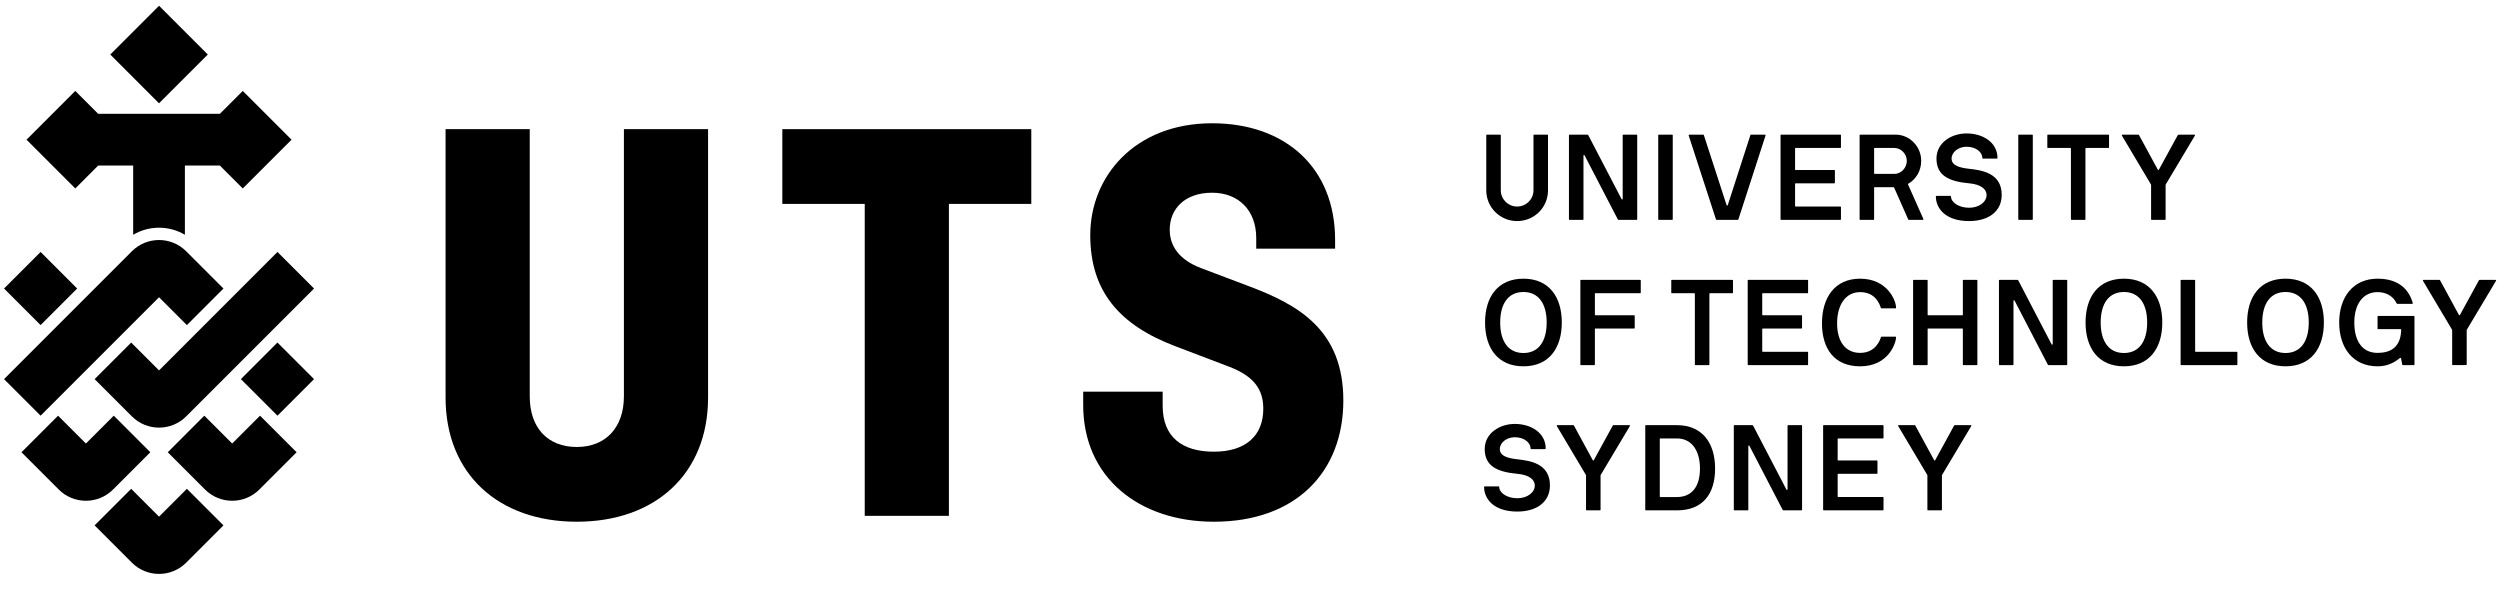 <?xml version="1.0" encoding="UTF-8" standalone="no"?><!DOCTYPE svg PUBLIC "-//W3C//DTD SVG 1.1//EN" "http://www.w3.org/Graphics/SVG/1.1/DTD/svg11.dtd"><svg width="100%" height="100%" viewBox="0 0 3289 775" version="1.1" xmlns="http://www.w3.org/2000/svg" xmlns:xlink="http://www.w3.org/1999/xlink" xml:space="preserve" xmlns:serif="http://www.serif.com/" style="fill-rule:evenodd;clip-rule:evenodd;stroke-linejoin:round;stroke-miterlimit:2;"><rect id="Artboard1" x="0" y="0" width="3288.14" height="774.983" style="fill:none;"/><g id="UTS-Logo-Full-Version-Primary" serif:id="UTS Logo Full Version Primary"><path d="M1029.24,268.256l108.404,0l0,410.384l110.725,-0l0,-410.384l108.4,0l0,-98.337l-327.529,-0l0,98.337Z" style="fill-rule:nonzero;"/><path d="M820.811,521.455c-0,41.037 -24.004,66.591 -61.946,66.591c-38.713,0 -61.942,-25.554 -61.942,-66.591l0,-351.538l-110.729,0l0,353.084c0,100.662 69.688,163.383 172.671,163.383c102.983,-0 172.671,-62.721 172.671,-163.383l-0,-353.084l-110.725,0l-0,351.538Z" style="fill-rule:nonzero;"/><path d="M1643.41,376.657l-63.491,-24.004c-34.846,-13.163 -41.038,-35.617 -41.038,-50.329c0,-27.875 20.129,-48.78 55.746,-48.78c34.846,0 58.071,23.23 58.071,59.621l-0,13.938l103.762,-0l0,-11.617c0,-94.462 -65.046,-153.312 -161.833,-153.312c-101.433,-0 -160.283,69.691 -160.283,147.12c-0,74.334 38.72,118.471 112.279,146.346l71.233,27.1c31.746,12.388 44.133,29.421 44.133,54.975c0,35.617 -23.225,56.525 -65.037,56.525c-41.817,0 -67.363,-19.358 -67.363,-60.396l0,-18.583l-104.533,0l0,17.808c0,94.467 72.779,153.313 171.896,153.313c108.4,-0 170.346,-65.813 170.346,-159.504c-0,-93.696 -60.396,-126.217 -123.888,-150.221" style="fill-rule:nonzero;"/><path d="M53.414,331.48l-48.104,48.104l48.104,48.105l48.104,-48.105l-48.104,-48.104Z"/><path d="M209.229,391.053l36.637,36.638l48.104,-48.105l-49.012,-49.016c-19.733,-19.729 -51.725,-19.729 -71.458,-0l-168.192,168.196l48.104,48.104l155.817,-155.817Z" style="fill-rule:nonzero;"/><path d="M197.762,594.974l-48.104,-48.105l-36.638,36.638l-36.637,-36.638l-48.125,48.121l49.017,49.017c19.729,19.729 51.725,19.729 71.454,-0l49.033,-49.033Z" style="fill-rule:nonzero;"/><path d="M209.229,679.717l-36.638,-36.638l-48.121,48.121l49.03,49.034c19.733,19.733 51.725,19.733 71.458,-0l49.033,-49.034l-48.125,-48.121l-36.637,36.638Z" style="fill-rule:nonzero;"/><path d="M305.438,583.507l-36.637,-36.638l-48.104,48.105l49.033,49.033c19.733,19.729 51.725,19.729 71.454,-0l49.017,-49.017l-48.125,-48.121l-36.638,36.638Z" style="fill-rule:nonzero;"/><path d="M365.048,546.871l48.104,-48.105l-48.125,-48.125l-48.104,48.105l48.125,48.125Z"/><path d="M209.229,487.297l-36.638,-36.637l-48.104,48.104l49.013,49.017c19.733,19.729 51.725,19.729 71.458,-0l168.192,-168.196l-48.121,-48.121l-155.8,155.833Z" style="fill-rule:nonzero;"/><path d="M209.26,7.587l-64.18,64.154l64.13,64.155l64.179,-64.155l-64.129,-64.154Z"/><path d="M129.181,217.794l46.013,0l-0,91.075c20.9,-12.383 47.15,-12.387 68.054,-0.012l-0,-91.063l46.012,0l30.142,30.138l64.154,-64.154l-64.154,-64.154l-30.142,30.141l-160.079,0l-30.137,-30.141l-64.154,64.154l64.154,64.154l30.137,-30.138Z" style="fill-rule:nonzero;"/><path d="M1996.11,604.214c-10.992,-1.27 -22.925,-3.662 -22.925,-13.375c-0,-8.595 8.912,-15.604 19.737,-15.604c13.221,0 20.863,7.963 20.704,14.813c0,0.471 0.321,0.791 0.8,0.791l18.467,0c0.317,0 0.638,-0.32 0.638,-0.791c-0,-20.704 -19.425,-32.329 -40.609,-32.329c-19.9,-0 -39.641,12.104 -39.641,33.12c-0,22.455 16.712,30.1 42.829,32.488c16.408,1.433 23.087,8.283 23.087,15.283c0,9.396 -9.871,16.879 -23.087,16.879c-13.534,0 -23.725,-7.166 -23.725,-14.808c-0,-0.479 -0.321,-0.796 -0.8,-0.796l-18.304,0c-0.484,0 -0.805,0.317 -0.805,0.796c0,14.967 11.946,32.329 43.634,32.329c26.591,0 42.991,-13.379 42.991,-34.4c0,-28.979 -26.27,-32.479 -42.991,-34.396" style="fill-rule:nonzero;"/><path d="M2143.59,559.309l-20.7,-0c-0.475,-0 -0.954,0.162 -1.275,0.8l-24.837,45.383c-0.325,0.479 -0.954,0.479 -1.275,-0l-24.683,-45.383c-0.321,-0.638 -0.634,-0.8 -1.113,-0.8l-20.862,-0c-0.638,-0 -0.955,0.641 -0.638,1.279l38.054,64.008c0.321,0.483 0.321,0.8 0.321,1.121l0,44.904c0,0.475 0.321,0.792 0.8,0.792l17.517,-0c0.479,-0 0.796,-0.317 0.796,-0.792l-0,-44.904c-0,-0.321 -0,-0.638 0.312,-1.121l38.221,-64.008c0.483,-0.8 -0.158,-1.279 -0.638,-1.279" style="fill-rule:nonzero;"/><path d="M2370.01,559.309l-17.525,-0c-0.47,-0 -0.791,0.32 -0.791,0.8l-0,83.754c-0,0.8 -1.117,1.121 -1.588,-0l-43.633,-83.754c-0.163,-0.321 -0.479,-0.8 -0.958,-0.8l-23.73,-0c-0.47,-0 -0.791,0.32 -0.791,0.8l-0,110.512c-0,0.475 0.321,0.792 0.633,0.792l17.671,-0c0.483,-0 0.804,-0.317 0.804,-0.792l0,-83.762c0,-0.792 1.108,-1.113 1.592,-0l43.471,83.762c0.158,0.321 0.637,0.792 1.116,0.792l23.729,-0c0.471,-0 0.788,-0.317 0.788,-0.792l-0,-110.512c-0,-0.48 -0.317,-0.8 -0.788,-0.8" style="fill-rule:nonzero;"/><path d="M2477.17,559.309l-77.867,-0c-0.483,-0 -0.796,0.32 -0.796,0.8l0,110.512c0,0.475 0.313,0.792 0.796,0.792l77.867,-0c0.471,-0 0.791,-0.317 0.791,-0.792l0,-15.925c0,-0.479 -0.32,-0.8 -0.791,-0.8l-58.767,0c-0.471,0 -0.787,-0.317 -0.787,-0.792l-0,-28.983c-0,-0.475 0.316,-0.796 0.787,-0.796l50.804,0c0.475,0 0.792,-0.316 0.792,-0.796l-0,-15.925c-0,-0.475 -0.317,-0.791 -0.792,-0.791l-50.804,-0c-0.471,-0 -0.787,-0.321 -0.787,-0.8l-0,-27.388c-0,-0.479 0.316,-0.8 0.787,-0.8l58.767,0c0.471,0 0.791,-0.312 0.791,-0.791l0,-15.925c0,-0.48 -0.32,-0.8 -0.791,-0.8" style="fill-rule:nonzero;"/><path d="M2206.23,653.897l-21.813,-0c-0.483,-0 -0.804,-0.321 -0.804,-0.792l-0,-75.641c-0,-0.317 0.162,-0.638 0.642,-0.638l21.975,0c19.108,0 30.254,15.604 30.254,39.65c-0,24.208 -11.146,37.421 -30.254,37.421m-0,-94.588l-40.921,0c-0.484,0 -0.8,0.321 -0.8,0.8l-0,110.513c-0,0.471 0.316,0.792 0.8,0.792l40.921,-0c33.6,-0 50.158,-21.175 50.158,-54.938c-0,-33.437 -16.558,-57.008 -50.158,-57.167" style="fill-rule:nonzero;"/><path d="M2592.69,559.309l-20.704,-0c-0.475,-0 -0.95,0.162 -1.271,0.8l-24.837,45.383c-0.325,0.479 -0.963,0.479 -1.28,-0l-24.679,-45.383c-0.321,-0.638 -0.641,-0.8 -1.116,-0.8l-20.859,-0c-0.641,-0 -0.962,0.641 -0.641,1.279l38.058,64.008c0.321,0.483 0.321,0.8 0.321,1.121l-0,44.904c-0,0.475 0.321,0.792 0.796,0.792l17.512,-0c0.479,-0 0.8,-0.317 0.8,-0.792l0,-44.904c0,-0.321 0,-0.638 0.317,-1.121l38.212,-64.008c0.484,-0.8 -0.15,-1.279 -0.629,-1.279" style="fill-rule:nonzero;"/><path d="M2157.79,368.23l-77.862,-0c-0.484,-0 -0.8,0.312 -0.8,0.791l-0,110.513c-0,0.479 0.316,0.792 0.8,0.792l17.516,-0c0.479,-0 0.792,-0.313 0.792,-0.792l-0,-46.654c-0,-0.321 0.158,-0.642 0.637,-0.642l50.959,0c0.475,0 0.796,-0.317 0.796,-0.796l-0,-15.925c-0,-0.475 -0.321,-0.791 -0.796,-0.791l-50.959,-0c-0.479,-0 -0.637,-0.159 -0.637,-0.642l-0,-27.708c-0,-0.471 0.158,-0.63 0.637,-0.63l58.917,0c0.479,0 0.8,-0.32 0.8,-0.8l0,-15.925c0,-0.479 -0.321,-0.791 -0.8,-0.791" style="fill-rule:nonzero;"/><path d="M2794.23,464.409c-19.746,-0 -30.571,-15.133 -30.571,-40.129c0,-25 10.825,-40.134 30.571,-40.134c19.746,0 30.571,15.134 30.571,40.134c-0,24.996 -10.825,40.129 -30.571,40.129m0,-97.775c-33.6,-0 -50.475,23.883 -50.475,57.646c0,33.758 16.875,57.646 50.475,57.646c33.596,-0 50.475,-23.888 50.475,-57.646c0,-33.763 -16.879,-57.646 -50.475,-57.646" style="fill-rule:nonzero;"/><path d="M3283.08,368.23l-20.696,-0c-0.479,-0 -0.958,0.154 -1.271,0.791l-24.845,45.384c-0.321,0.479 -0.955,0.479 -1.271,-0l-24.688,-45.384c-0.312,-0.637 -0.629,-0.791 -1.108,-0.791l-20.858,-0c-0.642,-0 -0.963,0.633 -0.642,1.271l38.058,64.008c0.313,0.483 0.313,0.8 0.313,1.121l-0,44.904c-0,0.479 0.325,0.792 0.804,0.792l17.512,-0c0.48,-0 0.8,-0.313 0.8,-0.792l0,-44.904c0,-0.321 0,-0.638 0.317,-1.121l38.217,-64.008c0.479,-0.8 -0.163,-1.271 -0.642,-1.271" style="fill-rule:nonzero;"/><path d="M2942.7,462.81l-54.137,0c-0.48,0 -0.638,-0.158 -0.638,-0.629l0,-93.158c0,-0.479 -0.325,-0.792 -0.8,-0.792l-17.517,0c-0.479,0 -0.791,0.313 -0.791,0.792l-0,110.512c-0,0.479 0.312,0.792 0.791,0.792l73.092,-0c0.479,-0 0.796,-0.313 0.796,-0.792l-0,-15.925c-0,-0.479 -0.317,-0.8 -0.796,-0.8" style="fill-rule:nonzero;"/><path d="M3006.82,464.409c-19.746,-0 -30.571,-15.133 -30.571,-40.129c-0,-25 10.825,-40.134 30.571,-40.134c19.746,0 30.579,15.134 30.579,40.134c-0,24.996 -10.833,40.129 -30.579,40.129m-0,-97.775c-33.6,-0 -50.475,23.883 -50.475,57.646c-0,33.758 16.875,57.646 50.475,57.646c33.596,-0 50.483,-23.888 50.483,-57.646c0,-33.763 -16.887,-57.646 -50.483,-57.646" style="fill-rule:nonzero;"/><path d="M2004.23,384.148c19.741,-0 30.57,15.129 30.57,40.129c0,25 -10.829,40.133 -30.57,40.133c-19.746,0 -30.58,-15.133 -30.58,-40.133c0,-25 10.834,-40.129 30.58,-40.129m-0,97.775c33.595,-0 50.475,-23.888 50.475,-57.646c-0,-33.758 -16.88,-57.646 -50.475,-57.646c-33.6,0 -50.484,23.888 -50.484,57.646c0,33.758 16.884,57.646 50.484,57.646" style="fill-rule:nonzero;"/><path d="M3175.68,415.676l-47.138,0c-0.479,0 -0.637,0.321 -0.637,0.8l-0,15.763c-0,0.479 0.158,0.8 0.637,0.8l29.779,-0c0.479,-0 0.638,0.154 0.638,0.633l-0,1.592c-1.113,22.775 -15.292,28.983 -31.054,28.983c-19.746,0 -30.571,-14.971 -30.571,-39.971c-0,-24.204 11.462,-39.97 30.571,-39.97c10.512,-0 20.066,4.62 24.845,14.333c0.159,0.479 0.471,1.112 1.909,1.112l18.791,0c0.638,0 0.955,-0.633 0.796,-1.112c-5.258,-18.154 -18.791,-32.008 -46.341,-32.008c-32,-0 -50.475,24.045 -50.475,57.645c-0,33.763 18.475,57.646 50.475,57.646c12.904,0 21.82,-4.779 29.3,-10.829c0.8,-0.633 1.437,-0.321 1.595,0.317l1.592,8.283c0.158,0.479 0.321,0.633 0.792,0.633l14.496,0c0.479,0 0.795,-0.154 0.795,-0.633l0,-63.217c0,-0.479 -0.316,-0.8 -0.795,-0.8" style="fill-rule:nonzero;"/><path d="M2447.15,384.306c20.225,0 25.638,15.767 27.23,20.546c0.158,0.479 0.479,0.792 0.962,0.792l18.313,-0c0.633,-0 0.791,-0.313 0.791,-0.792c0,-9.871 -11.787,-38.221 -47.296,-38.221c-33.595,0 -50.154,25.163 -50.154,58.759c0,33.758 16.559,56.533 50.154,56.533c37.584,0 47.296,-30.896 47.296,-38.221c0,-0.475 -0.158,-0.791 -0.791,-0.791l-18.155,-0c-0.483,-0 -0.8,0.316 -0.962,0.791c-1.267,3.984 -7,20.546 -27.388,20.546c-19.104,0 -30.25,-14.654 -30.25,-38.858c0,-24.2 11.146,-41.084 30.25,-41.084" style="fill-rule:nonzero;"/><path d="M2377.94,368.23l-77.871,-0c-0.483,-0 -0.796,0.312 -0.796,0.791l0,110.513c0,0.479 0.313,0.792 0.796,0.792l77.871,-0c0.471,-0 0.787,-0.313 0.787,-0.792l0,-15.925c0,-0.479 -0.316,-0.8 -0.787,-0.8l-58.767,-0c-0.471,-0 -0.791,-0.308 -0.791,-0.792l-0,-28.979c-0,-0.479 0.32,-0.8 0.791,-0.8l50.804,0c0.471,0 0.792,-0.317 0.792,-0.796l0,-15.925c0,-0.475 -0.321,-0.791 -0.792,-0.791l-50.804,-0c-0.471,-0 -0.791,-0.321 -0.791,-0.8l-0,-27.388c-0,-0.479 0.32,-0.792 0.791,-0.792l58.767,0c0.471,0 0.787,-0.32 0.787,-0.8l0,-15.925c0,-0.479 -0.316,-0.791 -0.787,-0.791" style="fill-rule:nonzero;"/><path d="M2279.13,368.23l-79.621,-0c-0.479,-0 -0.792,0.312 -0.792,0.791l0,15.925c0,0.48 0.313,0.8 0.792,0.8l29.458,0c0.48,0 0.796,0.313 0.796,0.792l0,92.996c0,0.479 0.321,0.792 0.796,0.792l17.517,-0c0.479,-0 0.796,-0.313 0.796,-0.792l-0,-92.996c-0,-0.479 0.32,-0.792 0.8,-0.792l29.458,0c0.471,0 0.792,-0.32 0.792,-0.8l-0,-15.925c-0,-0.479 -0.321,-0.791 -0.792,-0.791" style="fill-rule:nonzero;"/><path d="M2600.64,368.23l-17.513,-0c-0.479,-0 -0.804,0.312 -0.804,0.791l0,45.063c0,0.483 -0.15,0.642 -0.629,0.642l-45.062,-0c-0.484,-0 -0.642,-0.159 -0.642,-0.642l-0,-45.063c-0,-0.479 -0.321,-0.791 -0.796,-0.791l-17.517,-0c-0.47,-0 -0.795,0.312 -0.795,0.791l-0,110.513c-0,0.479 0.325,0.792 0.795,0.792l17.517,-0c0.475,-0 0.796,-0.313 0.796,-0.792l-0,-46.654c-0,-0.479 0.158,-0.642 0.642,-0.642l45.062,0c0.317,0 0.629,0.163 0.629,0.642l0,46.654c0,0.479 0.325,0.792 0.804,0.792l17.513,-0c0.479,-0 0.796,-0.313 0.796,-0.792l-0,-110.513c-0,-0.479 -0.317,-0.791 -0.796,-0.791" style="fill-rule:nonzero;"/><path d="M2718.86,368.23l-17.517,-0c-0.479,-0 -0.8,0.312 -0.8,0.791l0,83.759c0,0.796 -1.108,1.116 -1.587,-0l-43.634,-83.759c-0.162,-0.32 -0.479,-0.791 -0.954,-0.791l-23.725,-0c-0.479,-0 -0.8,0.312 -0.8,0.791l0,110.513c0,0.479 0.321,0.792 0.638,0.792l17.675,-0c0.475,-0 0.795,-0.313 0.795,-0.792l0,-83.763c0,-0.791 1.117,-1.112 1.592,0l43.471,83.763c0.158,0.321 0.637,0.792 1.121,0.792l23.725,-0c0.471,-0 0.787,-0.313 0.787,-0.792l0,-110.513c0,-0.479 -0.316,-0.791 -0.787,-0.791" style="fill-rule:nonzero;"/><path d="M2343.29,289.24l77.867,0c0.479,0 0.8,-0.312 0.8,-0.791l-0,-15.925c-0,-0.48 -0.321,-0.8 -0.8,-0.8l-58.759,-0c-0.479,-0 -0.791,-0.317 -0.791,-0.792l-0,-28.983c-0,-0.475 0.312,-0.796 0.791,-0.796l50.796,-0c0.484,-0 0.8,-0.317 0.8,-0.796l0,-15.925c0,-0.471 -0.316,-0.792 -0.8,-0.792l-50.796,0c-0.479,0 -0.791,-0.321 -0.791,-0.8l-0,-27.387c-0,-0.479 0.312,-0.792 0.791,-0.792l58.759,0c0.479,0 0.8,-0.321 0.8,-0.8l-0,-15.925c-0,-0.479 -0.321,-0.8 -0.8,-0.8l-77.867,0c-0.475,0 -0.796,0.321 -0.796,0.8l0,110.513c0,0.479 0.321,0.791 0.796,0.791" style="fill-rule:nonzero;"/><path d="M2257.47,288.449c0.158,0.479 0.637,0.792 0.954,0.792l27.712,-0c0.317,-0 0.788,-0.313 0.95,-0.792l35.671,-110.192c0.159,-0.483 -0.158,-1.121 -0.796,-1.121l-18.312,0c-0.317,0 -0.638,0.163 -0.796,0.48l-29.779,92.2c-0.313,0.8 -1.275,0.8 -1.592,-0l-29.937,-92.2c-0.159,-0.317 -0.475,-0.48 -0.796,-0.48l-18.313,0c-0.641,0 -0.954,0.638 -0.791,1.121l35.825,110.192Z" style="fill-rule:nonzero;"/><path d="M2656.03,289.24l17.517,0c0.479,0 0.8,-0.312 0.8,-0.791l-0,-110.513c-0,-0.479 -0.321,-0.8 -0.8,-0.8l-17.517,0c-0.471,0 -0.791,0.321 -0.791,0.8l-0,110.513c-0,0.479 0.32,0.791 0.791,0.791" style="fill-rule:nonzero;"/><path d="M2182.35,289.24l17.516,0c0.479,0 0.8,-0.312 0.8,-0.791l0,-110.513c0,-0.479 -0.321,-0.8 -0.8,-0.8l-17.516,0c-0.475,0 -0.788,0.321 -0.788,0.8l0,110.513c0,0.479 0.313,0.791 0.788,0.791" style="fill-rule:nonzero;"/><path d="M2465.59,195.293c-0,-0.321 0.162,-0.633 0.637,-0.633l26.121,-0c8.433,-0 16.233,7.641 16.233,17.037c0,9.234 -7.483,16.717 -15.604,17.034l-26.587,-0c-0.48,-0 -0.8,-0.317 -0.8,-0.792l-0,-32.646Zm-18.317,93.946l17.529,-0c0.471,-0 0.788,-0.308 0.788,-0.792l-0,-41.562c-0,-0.475 0.162,-0.638 0.637,-0.638l25,0c0.483,0 0.642,0.479 0.8,0.8l18.467,41.721c0.158,0.163 0.483,0.471 0.8,0.471l18.312,-0c0.638,-0 1.117,-0.471 0.796,-1.108l-20.221,-45.542c-0.158,-0.321 -0.158,-0.483 0,-0.642c10.184,-5.733 17.354,-16.879 17.354,-30.25c0,-19.429 -15.604,-34.558 -33.595,-34.558l-46.667,-0c-0.471,-0 -0.788,0.317 -0.788,0.796l0,110.512c0,0.484 0.317,0.792 0.788,0.792" style="fill-rule:nonzero;"/><path d="M2744.41,194.66l29.458,0c0.475,0 0.792,-0.321 0.792,-0.8l-0,-15.925c-0,-0.479 -0.317,-0.8 -0.792,-0.8l-79.621,0c-0.479,0 -0.791,0.321 -0.791,0.8l-0,15.925c-0,0.479 0.312,0.8 0.791,0.8l29.455,0c0.483,0 0.804,0.313 0.804,0.792l-0,92.996c-0,0.483 0.316,0.791 0.787,0.791l17.525,0c0.471,0 0.792,-0.308 0.792,-0.791l-0,-92.996c-0,-0.479 0.321,-0.792 0.8,-0.792" style="fill-rule:nonzero;"/><path d="M2064.75,289.24l17.675,0c0.475,0 0.792,-0.312 0.792,-0.791l-0,-83.763c-0,-0.792 1.116,-1.112 1.596,0l43.475,83.763c0.15,0.32 0.629,0.791 1.112,0.791l23.725,0c0.479,0 0.792,-0.312 0.792,-0.791l-0,-110.513c-0,-0.479 -0.313,-0.8 -0.792,-0.8l-17.512,0c-0.48,0 -0.805,0.321 -0.805,0.8l0,83.758c0,0.8 -1.108,1.117 -1.587,0l-43.633,-83.758c-0.159,-0.321 -0.48,-0.8 -0.955,-0.8l-23.725,0c-0.479,0 -0.795,0.321 -0.795,0.8l-0,110.513c-0,0.479 0.316,0.791 0.637,0.791" style="fill-rule:nonzero;"/><path d="M2590.45,222.049c-10.996,-1.28 -22.938,-3.667 -22.938,-13.38c0,-8.595 8.925,-15.608 19.746,-15.608c13.221,0 20.867,7.963 20.704,14.813c0,0.479 0.321,0.795 0.796,0.795l18.471,0c0.321,0 0.637,-0.316 0.637,-0.795c0,-20.705 -19.425,-32.33 -40.608,-32.33c-19.904,0 -39.65,12.105 -39.65,33.125c0,22.455 16.721,30.096 42.842,32.484c16.396,1.433 23.087,8.283 23.087,15.287c0,9.392 -9.875,16.875 -23.087,16.875c-13.538,0 -23.725,-7.162 -23.725,-14.804c-0,-0.479 -0.321,-0.8 -0.804,-0.8l-18.313,0c-0.475,0 -0.796,0.321 -0.796,0.8c0,14.967 11.95,32.329 43.638,32.329c26.587,0 42.991,-13.383 42.991,-34.4c0,-28.979 -26.275,-32.483 -42.991,-34.391" style="fill-rule:nonzero;"/><path d="M2886.98,177.137l-20.708,-0c-0.471,-0 -0.946,0.162 -1.267,0.8l-24.837,45.383c-0.325,0.479 -0.963,0.479 -1.284,0l-24.679,-45.383c-0.316,-0.638 -0.637,-0.8 -1.112,-0.8l-20.859,-0c-0.641,-0 -0.954,0.637 -0.641,1.279l38.058,64.008c0.321,0.484 0.321,0.8 0.321,1.121l-0,44.904c-0,0.48 0.321,0.792 0.792,0.792l17.525,0c0.47,0 0.787,-0.312 0.787,-0.792l0,-44.904c0,-0.321 0,-0.637 0.321,-1.121l38.221,-64.008c0.475,-0.8 -0.159,-1.279 -0.638,-1.279" style="fill-rule:nonzero;"/><path d="M1995.95,290.839c22.609,0 40.6,-17.995 40.6,-40.45l0,-72.454c0,-0.479 -0.316,-0.8 -0.796,-0.8l-17.516,0c-0.475,0 -0.792,0.321 -0.792,0.8l0,72.454c0,11.784 -9.712,21.338 -21.496,21.338c-11.783,-0 -21.496,-9.554 -21.496,-21.338l0,-72.454c0,-0.479 -0.32,-0.8 -0.804,-0.8l-17.512,0c-0.479,0 -0.8,0.321 -0.8,0.8l-0,72.454c-0,22.455 18.154,40.45 40.612,40.45" style="fill-rule:nonzero;"/></g><g id="Guides"></g></svg>